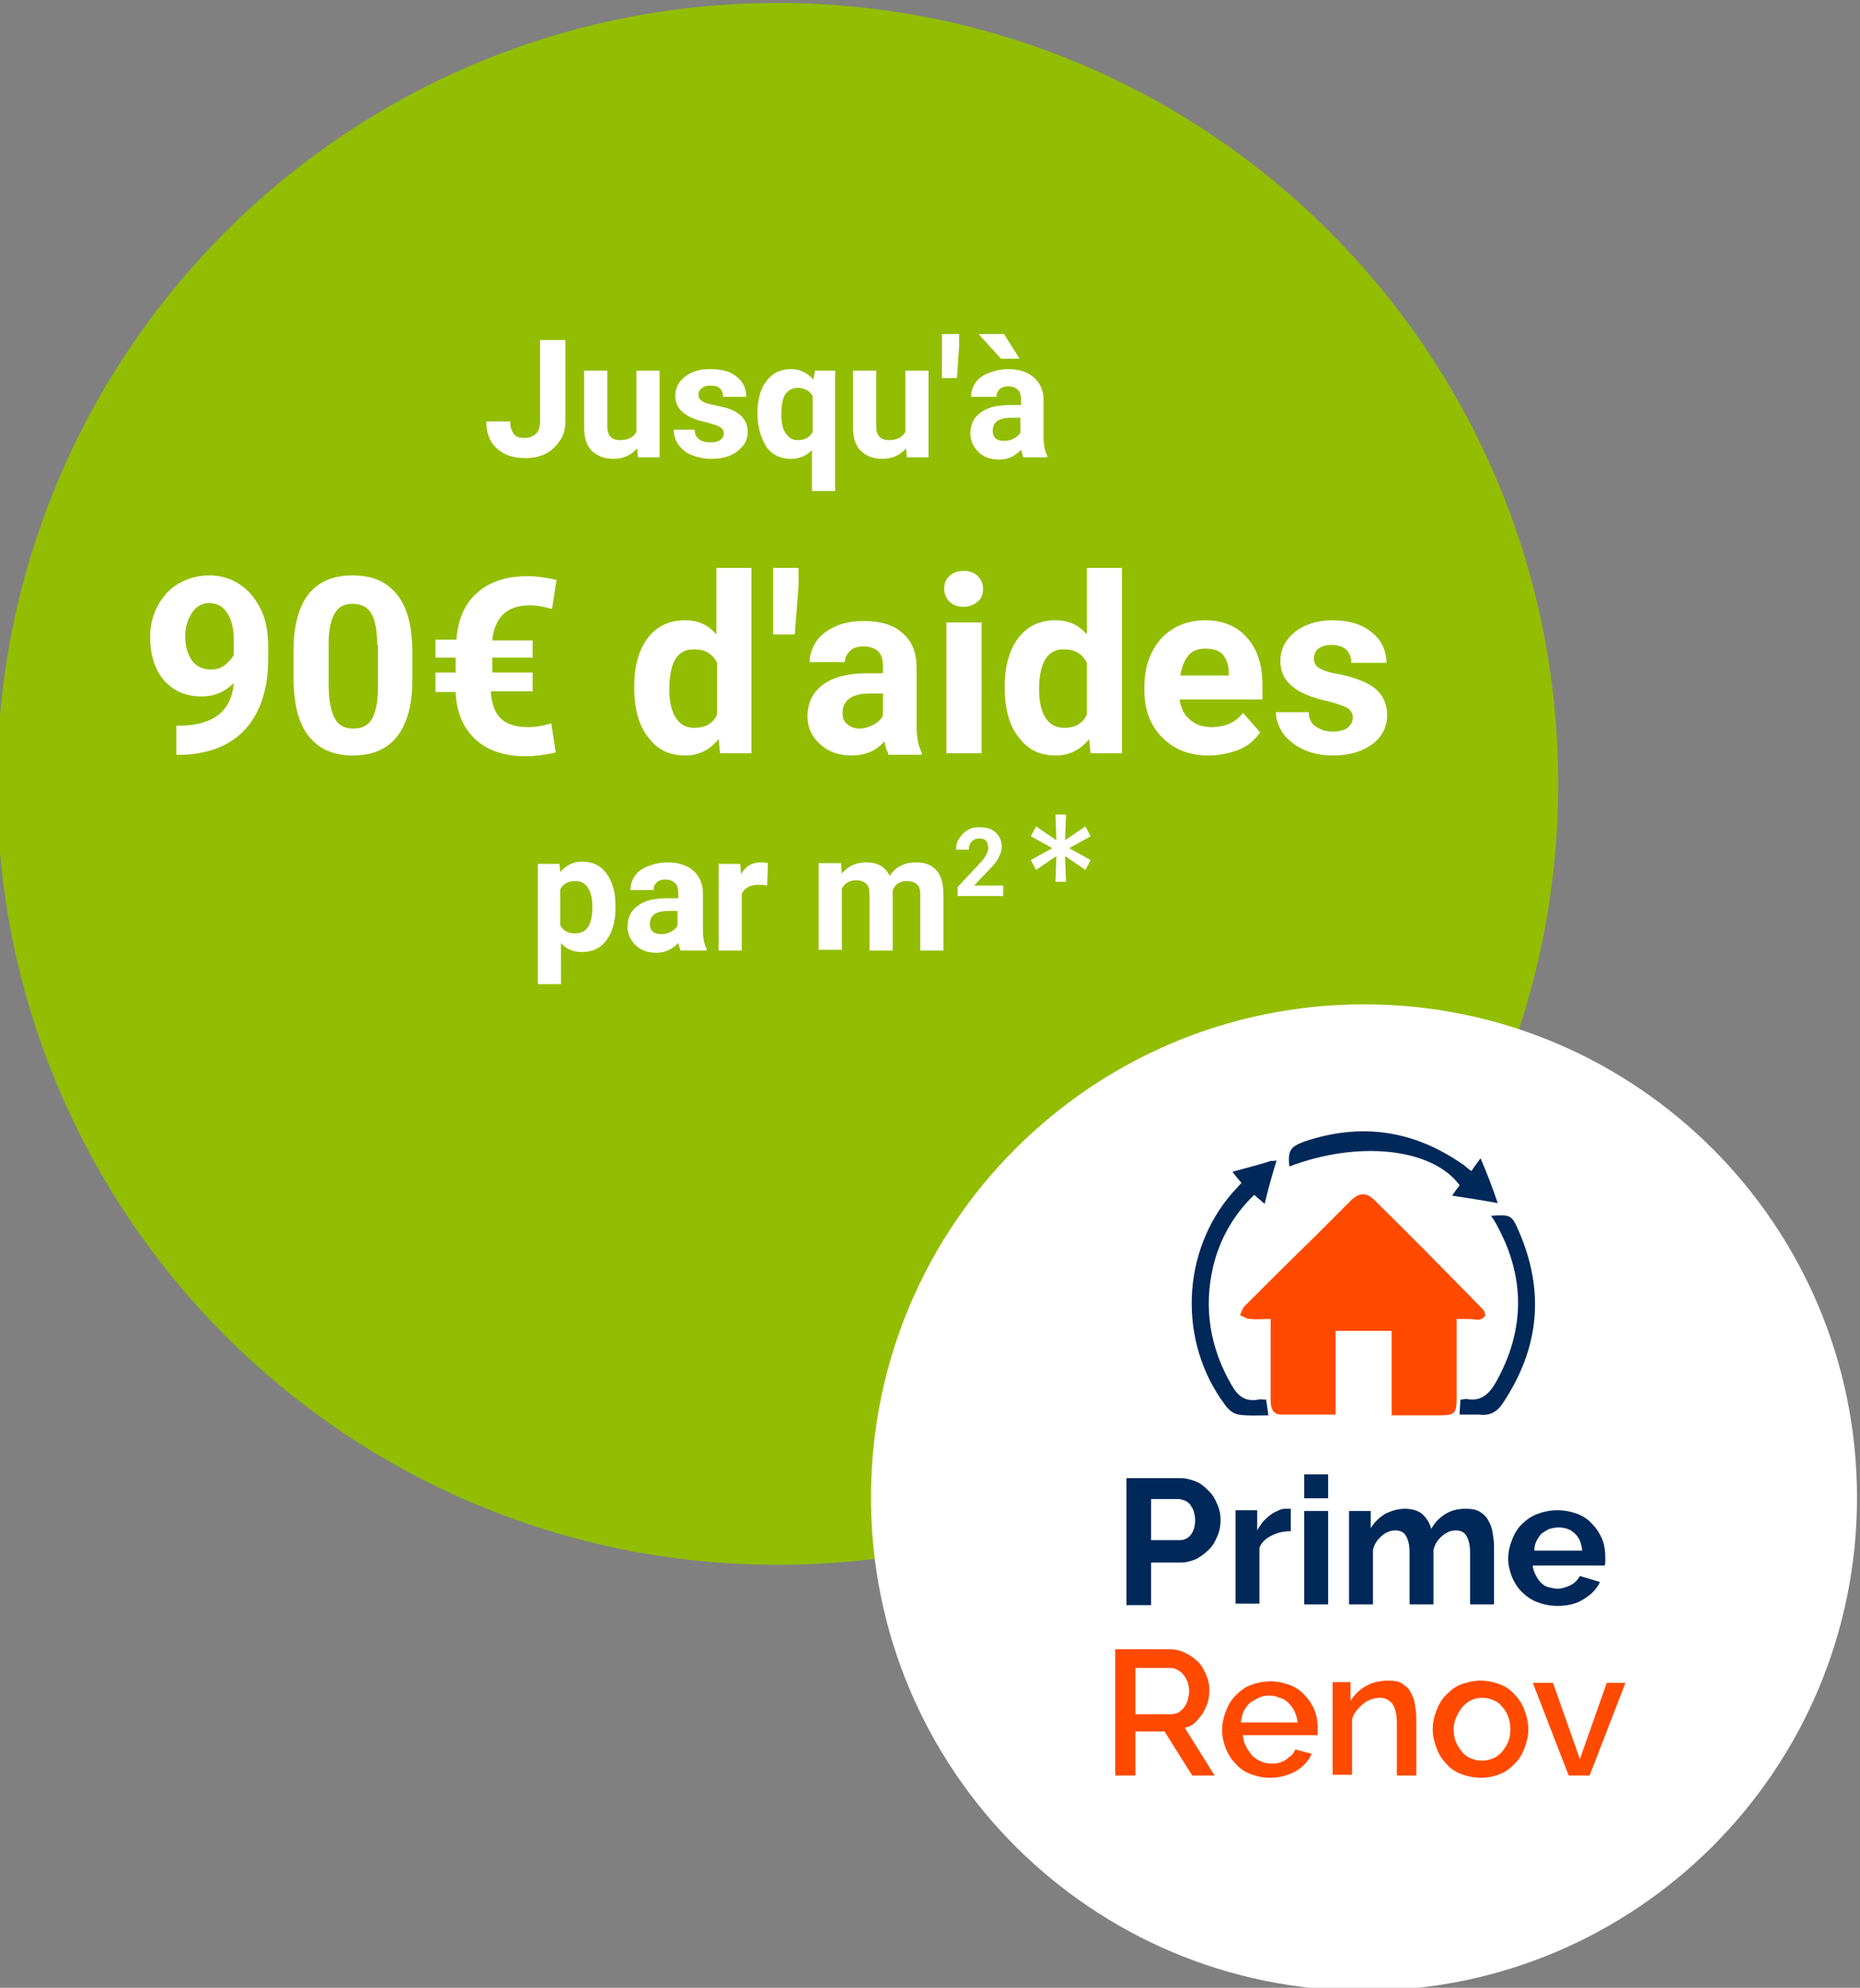 <svg xmlns="http://www.w3.org/2000/svg" width="249" height="266" viewBox="0 0 249 266" fill="none"><rect x="0" y="0" width="249" height="266" fill="#808080" stroke="none"/><g clip-path="url(#clip0_1_51)"><path d="M104.1 209.4C161.814 209.4 208.6 162.614 208.6 104.9C208.6 47.186 161.814 0.4 104.1 0.4C46.386 0.4 -0.4 47.186 -0.4 104.9C-0.4 162.614 46.386 209.4 104.1 209.4Z" fill="#93BD03"></path><path d="M182.6 266.4C219.051 266.4 248.6 236.851 248.6 200.4C248.6 163.949 219.051 134.4 182.6 134.4C146.149 134.4 116.6 163.949 116.6 200.4C116.6 236.851 146.149 266.4 182.6 266.4Z" fill="white"></path><path d="M150.8 214.7V197.8H158C158.8 197.8 159.5 198 160.2 198.3C160.9 198.6 161.4 199.1 161.9 199.6C162.4 200.1 162.7 200.7 163 201.4C163.3 202.1 163.4 202.8 163.4 203.4C163.4 204.1 163.3 204.8 163 205.5C162.7 206.2 162.4 206.8 161.9 207.3C161.4 207.8 160.9 208.2 160.2 208.6C159.5 208.9 158.8 209.1 158.1 209.1H154.1V214.8H150.8V214.7ZM154.1 206.1H157.9C158.5 206.1 159 205.9 159.4 205.4C159.8 204.9 160 204.2 160 203.4C160 203 159.9 202.6 159.8 202.2C159.7 201.9 159.5 201.6 159.3 201.3C159.1 201.1 158.9 200.9 158.6 200.8C158.3 200.7 158 200.6 157.8 200.6H154.1V206.1Z" fill="#002859"></path><path d="M172.8 204.9C171.8 204.9 171 205.1 170.2 205.5C169.4 205.9 168.9 206.4 168.6 207.1V214.6H165.4V202.1H168.3V204.8C168.5 204.4 168.8 204 169.1 203.6C169.4 203.3 169.7 203 170.1 202.7C170.5 202.4 170.8 202.3 171.2 202.1C171.6 201.9 171.9 201.9 172.2 201.9C172.4 201.9 172.5 201.9 172.6 201.9C172.7 201.9 172.8 201.9 172.8 201.9V204.9Z" fill="#002859"></path><path d="M174.6 200.5V197.3H177.8V200.5H174.6ZM174.6 214.7V202.2H177.8V214.7H174.6Z" fill="#002859"></path><path d="M200 214.7H196.8V207.7C196.8 206.7 196.6 206 196.3 205.5C196 205 195.5 204.8 194.9 204.8C194.3 204.8 193.7 205 193.1 205.5C192.5 206 192.1 206.6 191.9 207.4V214.7H188.7V207.7C188.7 206.7 188.5 206 188.2 205.5C187.9 205 187.4 204.8 186.8 204.8C186.2 204.8 185.6 205 185 205.5C184.4 206 184 206.6 183.8 207.4V214.7H180.6V202.2H183.5V204.5C184 203.7 184.6 203.1 185.4 202.6C186.2 202.2 187.1 201.9 188.1 201.9C189.1 201.9 190 202.2 190.5 202.7C191 203.2 191.4 203.8 191.6 204.6C192.1 203.7 192.7 203.1 193.5 202.6C194.3 202.1 195.2 201.9 196.2 201.9C197 201.9 197.6 202 198.1 202.3C198.6 202.6 199 203 199.2 203.4C199.5 203.9 199.7 204.4 199.8 205C199.9 205.6 200 206.2 200 206.8V214.7Z" fill="#002859"></path><path d="M208.5 214.9C207.5 214.9 206.6 214.7 205.8 214.4C205 214.1 204.3 213.6 203.7 213C203.1 212.4 202.7 211.7 202.4 211C202.1 210.2 201.9 209.4 201.9 208.6C201.9 207.7 202.1 206.9 202.4 206.1C202.7 205.3 203.1 204.6 203.7 204C204.3 203.4 205 202.9 205.8 202.6C206.6 202.3 207.5 202.1 208.5 202.1C209.5 202.1 210.4 202.3 211.2 202.6C212 202.9 212.7 203.4 213.2 204C213.8 204.6 214.2 205.3 214.5 206C214.8 206.8 214.9 207.6 214.9 208.4C214.9 208.6 214.9 208.8 214.9 209C214.9 209.2 214.9 209.3 214.8 209.5H205.2C205.2 210 205.4 210.4 205.6 210.8C205.8 211.2 206 211.5 206.3 211.8C206.6 212.1 206.9 212.3 207.3 212.4C207.7 212.5 208.1 212.6 208.5 212.6C209.1 212.6 209.7 212.4 210.3 212.1C210.9 211.8 211.2 211.4 211.5 210.9L214.2 211.7C213.7 212.7 213 213.4 212 214C211.1 214.6 209.9 214.9 208.5 214.9ZM211.8 207.4C211.7 206.5 211.4 205.7 210.8 205.2C210.2 204.6 209.4 204.4 208.6 204.4C208.2 204.4 207.8 204.5 207.4 204.6C207 204.8 206.7 205 206.4 205.2C206.1 205.5 205.9 205.8 205.7 206.2C205.5 206.6 205.4 207 205.4 207.5H211.8V207.4Z" fill="#002859"></path><path d="M149.3 237.6V220.7H156.6C157.4 220.7 158.1 220.9 158.7 221.2C159.3 221.5 159.9 221.9 160.4 222.4C160.9 222.9 161.2 223.5 161.5 224.2C161.8 224.9 161.9 225.5 161.9 226.2C161.9 226.8 161.8 227.3 161.7 227.8C161.5 228.3 161.3 228.8 161 229.3C160.7 229.7 160.4 230.1 160 230.5C159.6 230.9 159.1 231.1 158.6 231.2L162.6 237.6H159.6L155.9 231.7H152V237.6H149.3ZM152 229.4H156.7C157.1 229.4 157.4 229.3 157.7 229.2C158 229 158.3 228.8 158.5 228.5C158.7 228.2 158.9 227.9 159 227.5C159.1 227.1 159.2 226.7 159.2 226.3C159.2 225.9 159.1 225.5 159 225.1C158.8 224.7 158.7 224.4 158.4 224.1C158.2 223.8 157.9 223.6 157.5 223.4C157.2 223.2 156.8 223.2 156.5 223.2H152V229.4Z" fill="#FF4A00"></path><path d="M170 237.9C169 237.9 168.2 237.7 167.4 237.4C166.6 237.1 165.9 236.6 165.4 236C164.8 235.4 164.4 234.7 164.1 234C163.8 233.2 163.6 232.4 163.6 231.5C163.6 230.6 163.8 229.8 164.1 229C164.4 228.2 164.8 227.5 165.4 226.9C166 226.3 166.6 225.8 167.4 225.5C168.2 225.2 169.1 225 170.1 225C171.1 225 171.9 225.2 172.7 225.5C173.5 225.8 174.2 226.3 174.7 226.9C175.3 227.5 175.7 228.2 176 228.9C176.3 229.7 176.4 230.5 176.4 231.3C176.4 231.5 176.4 231.7 176.4 231.8C176.4 232 176.4 232.1 176.4 232.2H166.4C166.4 232.8 166.6 233.3 166.8 233.7C167 234.1 167.3 234.5 167.6 234.9C167.9 235.2 168.3 235.5 168.8 235.7C169.2 235.9 169.7 236 170.2 236C170.5 236 170.9 236 171.2 235.9C171.5 235.8 171.9 235.7 172.1 235.5C172.4 235.3 172.6 235.1 172.9 234.9C173.1 234.7 173.3 234.4 173.4 234.1L175.6 234.7C175.2 235.6 174.5 236.4 173.5 237C172.4 237.6 171.3 237.9 170 237.9ZM173.7 230.5C173.7 230 173.5 229.5 173.3 229C173.1 228.6 172.8 228.2 172.5 227.9C172.2 227.6 171.8 227.3 171.3 227.2C170.9 227 170.4 226.9 169.9 226.9C169.4 226.9 168.9 227 168.5 227.2C168.1 227.4 167.7 227.6 167.3 227.9C167 228.2 166.7 228.6 166.5 229C166.3 229.4 166.2 229.9 166.1 230.5H173.7Z" fill="#FF4A00"></path><path d="M189.6 237.6H187V230.6C187 229.4 186.8 228.6 186.4 228C186 227.5 185.5 227.2 184.7 227.2C184.3 227.2 183.9 227.3 183.6 227.4C183.2 227.5 182.9 227.7 182.5 228C182.1 228.3 181.9 228.6 181.6 228.9C181.3 229.3 181.1 229.6 181 230.1V237.5H178.4V225.1H180.8V227.6C181.3 226.8 182 226.1 182.9 225.6C183.8 225.1 184.8 224.9 185.9 224.9C186.6 224.9 187.3 225 187.7 225.3C188.1 225.6 188.6 225.9 188.8 226.4C189.1 226.9 189.3 227.4 189.4 228C189.5 228.6 189.6 229.3 189.6 229.9V237.6Z" fill="#FF4A00"></path><path d="M198.3 237.9C197.3 237.9 196.4 237.7 195.6 237.4C194.8 237.1 194.1 236.6 193.6 236C193 235.4 192.6 234.7 192.3 233.9C192 233.1 191.8 232.3 191.8 231.4C191.8 230.5 192 229.7 192.3 228.9C192.6 228.1 193 227.4 193.6 226.8C194.2 226.2 194.8 225.7 195.6 225.4C196.4 225.1 197.3 224.9 198.2 224.9C199.2 224.9 200 225.1 200.8 225.4C201.6 225.7 202.3 226.2 202.8 226.8C203.4 227.4 203.8 228.1 204.1 228.9C204.4 229.7 204.6 230.5 204.6 231.4C204.6 232.3 204.4 233.1 204.1 233.9C203.8 234.7 203.4 235.4 202.8 236C202.2 236.6 201.6 237.1 200.8 237.4C200.1 237.7 199.2 237.9 198.3 237.9ZM194.6 231.4C194.6 232 194.7 232.6 194.9 233.1C195.1 233.6 195.4 234 195.7 234.4C196 234.8 196.4 235.1 196.9 235.3C197.4 235.5 197.8 235.6 198.4 235.6C198.9 235.6 199.4 235.5 199.9 235.3C200.4 235.1 200.7 234.8 201.1 234.4C201.4 234 201.7 233.6 201.9 233.1C202.1 232.6 202.2 232 202.2 231.4C202.2 230.8 202.1 230.3 201.9 229.7C201.7 229.2 201.4 228.7 201.1 228.4C200.8 228 200.4 227.7 199.9 227.5C199.4 227.3 199 227.2 198.4 227.2C197.9 227.2 197.4 227.3 197 227.5C196.5 227.7 196.2 228 195.8 228.4C195.5 228.8 195.2 229.2 195 229.7C194.7 230.3 194.6 230.9 194.6 231.4Z" fill="#FF4A00"></path><path d="M210 237.6L205.2 225.2H207.9L211.5 235.4L215.1 225.2H217.6L212.8 237.6H210Z" fill="#FF4A00"></path><path d="M195 176.5C195 180.1 195 183.5 195 186.9C195 189.2 194.8 189.4 192.6 189.4C190.6 189.4 188.5 189.4 186.3 189.4C186.3 185.6 186.3 181.9 186.3 178.1C183.8 178.1 181.3 178.1 178.8 178.1C178.8 181.8 178.8 185.5 178.8 189.3C176.3 189.3 173.9 189.3 171.5 189.3C170.4 189.3 170.1 188.4 170.1 187.4C170.1 184.3 170.1 181.2 170.1 178.1C170.1 177.6 170.1 177.2 170.1 176.5C169.1 176.5 168.3 176.6 167.4 176.5C166.9 176.5 166.5 176.2 166 176C166.2 175.6 166.3 175.1 166.6 174.8C169.7 171.7 172.8 168.6 176 165.5C177.6 163.9 179.2 162.3 180.8 160.7C181.9 159.6 182.9 159.5 184 160.6C188.9 165.4 193.7 170.3 198.5 175.2C198.7 175.4 198.9 175.9 198.8 176.1C198.6 176.4 198.2 176.6 197.9 176.6C197 176.5 196.1 176.5 195 176.5Z" fill="#FF4A00"></path><path d="M169.3 161.1C168.7 160.6 168.4 160.3 167.9 159.9C165.1 162.6 163.3 165.8 162.4 169.5C161.1 175.1 162 180.4 164.9 185.4C165.7 186.8 166.7 187.6 168.4 187.3C168.7 187.2 169.1 187.3 169.5 187.3C169.6 188 169.7 188.6 169.8 189.4C168.5 189.4 167.1 189.5 165.8 189.3C165.1 189.2 164.4 188.6 164 188C157.7 179.6 158.1 167.5 165 159.6C165.4 159.2 165.7 158.8 166.2 158.3C165.8 157.8 165.4 157.4 165 156.8C166.8 156.3 168.4 155.9 170 155.4C170.2 155.3 170.4 155.4 170.9 155.3C170.3 157.2 169.8 159 169.3 161.1Z" fill="#002859"></path><path d="M200.5 161C198.3 160.6 196.4 160.3 194.4 160C194.8 159.4 195.1 159 195.4 158.6C191.7 153.6 181.8 152.6 172.6 156.1C172.4 154 172.7 153.5 174.5 152.8C182.1 150.2 189.2 151.2 195.8 155.8C196 155.9 196.2 156.1 196.3 156.2C196.5 156.3 196.6 156.5 197 156.7C197.3 156.2 197.7 155.7 198.2 155C199.1 157.1 199.8 158.9 200.5 161Z" fill="#002859"></path><path d="M195.4 189.3C195.4 188.5 195.5 188 195.5 187.3C195.8 187.3 196 187.2 196.3 187.2C198.3 187.6 199.4 186.5 200.3 184.9C204.2 177.9 204.2 170.8 200.3 163.8C200.1 163.4 199.9 163.1 199.6 162.7C202.2 162.5 202.4 162.6 203.3 164.7C206.8 172.7 206.1 180.3 201.3 187.6C200.5 188.9 199.5 189.5 198 189.3C197.1 189.3 196.3 189.3 195.4 189.3Z" fill="#002859"></path><path d="M72.5 45.5H75.7V56.3C75.7 57.3 75.5 58.2 75 58.9C74.5 59.6 73.9 60.3 73.1 60.7C72.3 61.1 71.4 61.3 70.4 61.3C68.7 61.3 67.5 60.9 66.5 60C65.6 59.2 65.1 58 65.1 56.4H68.3C68.3 57.2 68.5 57.7 68.8 58.1C69.1 58.5 69.6 58.6 70.3 58.6C70.9 58.6 71.4 58.4 71.8 58C72.2 57.6 72.3 57 72.3 56.2V45.5H72.5Z" fill="white"></path><path d="M85.3 60C84.5 60.9 83.5 61.4 82.1 61.4C80.9 61.4 79.9 61 79.2 60.3C78.5 59.6 78.2 58.5 78.2 57.2V49.6H81.3V57.1C81.3 58.3 81.9 58.9 83 58.9C84.1 58.9 84.8 58.5 85.2 57.8V49.6H88.3V61.2H85.4L85.3 60Z" fill="white"></path><path d="M96.9 58C96.9 57.6 96.7 57.3 96.3 57.1C95.9 56.9 95.3 56.7 94.5 56.5C91.7 55.9 90.4 54.7 90.4 53C90.4 52 90.8 51.1 91.7 50.4C92.6 49.7 93.7 49.4 95.1 49.4C96.6 49.4 97.8 49.7 98.6 50.4C99.5 51.1 99.9 52 99.9 53.1H96.8C96.8 52.7 96.7 52.3 96.4 52C96.1 51.7 95.7 51.6 95.1 51.6C94.6 51.6 94.2 51.7 93.9 52C93.6 52.2 93.5 52.5 93.5 52.9C93.5 53.2 93.7 53.5 94 53.7C94.3 53.9 94.9 54.1 95.6 54.2C96.4 54.4 97 54.5 97.6 54.7C99.2 55.3 100.1 56.3 100.1 57.8C100.1 58.9 99.6 59.7 98.7 60.4C97.8 61.1 96.6 61.4 95.2 61.4C94.2 61.4 93.4 61.2 92.6 60.9C91.8 60.6 91.3 60.1 90.8 59.5C90.4 58.9 90.2 58.2 90.2 57.5H93C93 58.1 93.2 58.5 93.6 58.8C94 59.1 94.5 59.2 95.1 59.2C95.7 59.2 96.1 59.1 96.4 58.9C96.8 58.6 96.9 58.3 96.9 58Z" fill="white"></path><path d="M101.4 55.3C101.4 53.5 101.8 52 102.6 51C103.4 49.9 104.5 49.4 105.9 49.4C107.1 49.4 108.1 49.9 108.9 50.8L109.1 49.6H111.8V65.7H108.7V60.2C108 61 107 61.4 105.9 61.4C104.5 61.4 103.4 60.9 102.6 59.8C101.9 58.7 101.4 57.2 101.4 55.3ZM104.6 55.5C104.6 56.6 104.8 57.5 105.2 58C105.6 58.6 106.1 58.9 106.8 58.9C107.8 58.9 108.4 58.5 108.8 57.8V53C108.4 52.3 107.7 51.9 106.8 51.9C106.1 51.9 105.5 52.2 105.1 52.8C104.8 53.3 104.6 54.2 104.6 55.5Z" fill="white"></path><path d="M121.3 60C120.5 60.9 119.5 61.4 118.1 61.4C116.9 61.4 115.9 61 115.2 60.3C114.5 59.6 114.2 58.5 114.2 57.2V49.6H117.3V57.1C117.3 58.3 117.9 58.9 119 58.9C120.1 58.9 120.8 58.5 121.2 57.8V49.6H124.3V61.2H121.4L121.3 60Z" fill="white"></path><path d="M128.4 46.3L128.1 50.6H126.1V44.7H128.4V46.3Z" fill="white"></path><path d="M137 61.2C136.9 60.9 136.8 60.6 136.7 60.2C135.9 61 135 61.5 133.8 61.5C132.7 61.5 131.7 61.2 131 60.5C130.3 59.8 129.9 59 129.9 58C129.9 56.8 130.4 55.8 131.3 55.2C132.2 54.5 133.5 54.2 135.3 54.2H136.7V53.5C136.7 53 136.6 52.5 136.3 52.2C136 51.9 135.6 51.7 135 51.7C134.5 51.7 134.1 51.8 133.8 52.1C133.5 52.4 133.4 52.7 133.4 53.1H130C130 52.4 130.2 51.8 130.6 51.2C131 50.6 131.6 50.2 132.4 49.9C133.2 49.6 134 49.4 135 49.4C136.4 49.4 137.6 49.8 138.4 50.5C139.2 51.2 139.7 52.2 139.7 53.5V58.5C139.7 59.6 139.9 60.4 140.2 61V61.2H137ZM136.5 48H134L131 44.7H134.4L136.5 48ZM134.4 59C134.9 59 135.3 58.9 135.7 58.7C136.1 58.5 136.4 58.2 136.6 57.9V55.9H135.4C133.8 55.9 133 56.4 132.9 57.5V57.7C132.9 58.1 133 58.4 133.3 58.7C133.6 58.9 133.9 59 134.4 59Z" fill="white"></path><path d="M31.3 91.4C30.1 92.6 28.7 93.2 27 93.2C24.9 93.2 23.3 92.5 22 91.1C20.8 89.7 20.1 87.8 20.1 85.3C20.1 83.8 20.4 82.4 21.1 81.1C21.8 79.8 22.7 78.8 23.9 78.1C25.1 77.4 26.5 77 28 77C29.5 77 30.9 77.4 32.1 78.2C33.3 79 34.2 80.1 34.9 81.5C35.6 82.9 35.9 84.6 35.9 86.5V88.2C35.9 92.1 34.9 95.2 33 97.4C31.1 99.6 28.3 100.8 24.7 101H23.6V97.1H24.6C28.8 96.9 31 95 31.3 91.4ZM28.2 89.6C29 89.6 29.6 89.4 30.1 89C30.6 88.6 31.1 88.1 31.3 87.6V85.7C31.3 84.1 31 82.9 30.4 82C29.8 81.1 29 80.7 28 80.7C27.1 80.7 26.3 81.1 25.7 82C25.1 82.9 24.8 83.9 24.8 85.2C24.8 86.5 25.1 87.5 25.7 88.4C26.3 89.2 27.2 89.6 28.2 89.6Z" fill="white"></path><path d="M55.2 91.1C55.2 94.3 54.5 96.8 53.2 98.5C51.9 100.2 49.9 101.1 47.3 101.1C44.7 101.1 42.8 100.3 41.4 98.6C40 96.9 39.4 94.5 39.3 91.3V87C39.3 83.7 40 81.2 41.3 79.5C42.7 77.8 44.6 77 47.2 77C49.8 77 51.7 77.8 53.1 79.5C54.5 81.2 55.1 83.6 55.2 86.7V91.1ZM50.5 86.3C50.5 84.4 50.2 82.9 49.7 82.1C49.2 81.2 48.3 80.8 47.2 80.8C46.1 80.8 45.3 81.2 44.8 82.1C44.3 82.9 44 84.3 44 86.1V91.8C44 93.7 44.3 95.1 44.8 96.1C45.3 97.1 46.2 97.5 47.3 97.5C48.4 97.5 49.3 97.1 49.8 96.2C50.3 95.3 50.6 93.9 50.6 92.1V86.3H50.5Z" fill="white"></path><path d="M71.1 92.5H65.7C65.8 94.1 66.2 95.3 67 96.1C67.8 96.9 69 97.3 70.7 97.3C71.8 97.3 72.8 97.1 73.8 96.8L74.4 100.7C73.1 101 71.7 101.2 70.3 101.2C67.5 101.2 65.2 100.4 63.6 98.9C62 97.4 61.1 95.3 61 92.6H58.3V90H61V88H58.3V85.6H61.1C61.3 82.9 62.2 80.8 63.9 79.3C65.6 77.8 67.9 77.1 70.7 77.1C71.8 77.1 73.1 77.3 74.5 77.6L73.9 81.5C72.9 81.2 71.9 81 70.9 81C67.9 81 66.2 82.6 65.9 85.7H71.3V88H65.9V90H71.3V92.5H71.1Z" fill="white"></path><path d="M84.9 91.9C84.9 89.2 85.5 87 86.7 85.4C87.9 83.8 89.6 83 91.7 83C93.4 83 94.8 83.6 95.9 84.9V76H100.6V100.8H96.4L96.2 98.9C95 100.4 93.5 101.1 91.7 101.1C89.6 101.1 88 100.3 86.8 98.7C85.5 97.1 84.9 94.8 84.9 91.9ZM89.6 92.3C89.6 93.9 89.9 95.2 90.5 96.1C91.1 97 91.9 97.4 93 97.4C94.4 97.4 95.5 96.8 96 95.6V88.7C95.4 87.5 94.4 86.9 93 86.9C90.7 86.8 89.6 88.6 89.6 92.3Z" fill="white"></path><path d="M106.9 78.4L106.4 84.9H103.5V76H106.9V78.4Z" fill="white"></path><path d="M118.9 100.8C118.7 100.4 118.5 99.9 118.4 99.2C117.3 100.5 115.8 101.1 114 101.1C112.3 101.1 110.9 100.6 109.8 99.6C108.7 98.6 108.1 97.4 108.1 95.9C108.1 94.1 108.8 92.6 110.2 91.6C111.6 90.6 113.5 90.1 116.1 90.1H118.2V89.1C118.2 88.3 118 87.6 117.6 87.2C117.2 86.8 116.5 86.5 115.6 86.5C114.8 86.5 114.2 86.7 113.8 87.1C113.4 87.5 113.1 88 113.1 88.6H108.4C108.4 87.6 108.7 86.7 109.3 85.8C109.9 84.9 110.8 84.3 111.9 83.8C113 83.3 114.3 83.1 115.7 83.1C117.8 83.1 119.6 83.6 120.8 84.7C122.1 85.8 122.7 87.3 122.7 89.3V96.9C122.7 98.6 122.9 99.8 123.4 100.7V101H118.9V100.8ZM115 97.5C115.7 97.5 116.3 97.3 116.9 97C117.5 96.7 117.9 96.3 118.2 95.8V92.8H116.5C114.2 92.8 112.9 93.6 112.8 95.2V95.5C112.8 96.1 113 96.6 113.4 96.9C113.8 97.2 114.3 97.5 115 97.5Z" fill="white"></path><path d="M126.4 78.8C126.4 78.1 126.6 77.5 127.1 77.1C127.6 76.6 128.2 76.4 129 76.4C129.8 76.4 130.4 76.6 130.9 77.1C131.4 77.6 131.6 78.1 131.6 78.8C131.6 79.5 131.4 80.1 130.9 80.5C130.4 80.9 129.8 81.2 129 81.2C128.2 81.2 127.6 81 127.1 80.5C126.7 80.1 126.4 79.5 126.4 78.8ZM131.4 100.8H126.7V83.3H131.4V100.8Z" fill="white"></path><path d="M134.5 91.9C134.5 89.2 135.1 87 136.3 85.4C137.5 83.8 139.2 83 141.3 83C143 83 144.4 83.6 145.5 84.9V76H150.2V100.8H146L145.8 98.9C144.6 100.4 143.1 101.1 141.3 101.1C139.2 101.1 137.6 100.3 136.4 98.7C135.1 97.1 134.5 94.8 134.5 91.9ZM139.1 92.3C139.1 93.9 139.4 95.2 140 96.1C140.6 97 141.4 97.4 142.5 97.4C143.9 97.4 145 96.8 145.5 95.6V88.7C144.9 87.5 143.9 86.9 142.5 86.9C140.3 86.8 139.1 88.6 139.1 92.3Z" fill="white"></path><path d="M161.8 101.1C159.2 101.1 157.2 100.3 155.6 98.7C154 97.1 153.2 95 153.2 92.4V92C153.2 90.2 153.5 88.7 154.2 87.3C154.9 85.9 155.8 84.9 157.1 84.1C158.3 83.4 159.8 83 161.3 83C163.7 83 165.6 83.8 166.9 85.3C168.3 86.8 169 88.9 169 91.7V93.6H157.9C158.1 94.7 158.5 95.7 159.3 96.3C160.1 97 161 97.3 162.2 97.3C164 97.3 165.4 96.7 166.4 95.4L168.7 98C168 99 167.1 99.8 165.9 100.3C164.6 100.8 163.3 101.1 161.8 101.1ZM161.3 86.8C160.4 86.8 159.6 87.1 159.1 87.7C158.6 88.3 158.2 89.2 158 90.4H164.5V90C164.5 89 164.2 88.2 163.7 87.6C163.2 87 162.3 86.8 161.3 86.8Z" fill="white"></path><path d="M181.1 96C181.1 95.4 180.8 95 180.3 94.7C179.7 94.4 178.8 94.1 177.6 93.8C173.5 92.9 171.4 91.2 171.4 88.5C171.4 87 172 85.7 173.3 84.6C174.6 83.6 176.3 83 178.3 83C180.5 83 182.3 83.5 183.6 84.6C184.9 85.6 185.6 87 185.6 88.7H180.9C180.9 88 180.7 87.5 180.3 87C179.9 86.6 179.2 86.3 178.3 86.3C177.5 86.3 176.9 86.5 176.5 86.8C176.1 87.1 175.9 87.6 175.9 88.2C175.9 88.7 176.1 89.1 176.6 89.4C177.1 89.7 177.9 90 179.1 90.2C180.3 90.4 181.2 90.7 182 91C184.5 91.9 185.7 93.5 185.7 95.7C185.7 97.3 185 98.6 183.7 99.6C182.3 100.6 180.6 101.1 178.4 101.1C176.9 101.1 175.6 100.8 174.5 100.3C173.4 99.8 172.5 99.1 171.8 98.2C171.2 97.3 170.8 96.3 170.8 95.3H175.2C175.2 96.1 175.5 96.8 176.1 97.2C176.7 97.6 177.4 97.9 178.4 97.9C179.3 97.9 180 97.7 180.4 97.4C180.9 97 181.1 96.5 181.1 96Z" fill="white"></path><path d="M82.4 121.5C82.4 123.3 82 124.7 81.2 125.8C80.4 126.9 79.3 127.4 77.9 127.4C76.7 127.4 75.8 127 75.1 126.2V131.7H72V115.6H74.9L75 116.7C75.8 115.8 76.7 115.3 77.9 115.3C79.3 115.3 80.4 115.8 81.2 116.9C82 118 82.4 119.4 82.4 121.3V121.5ZM79.3 121.3C79.3 120.2 79.1 119.4 78.7 118.8C78.3 118.2 77.8 117.9 77 117.9C76 117.9 75.4 118.3 75 119V123.8C75.4 124.6 76.1 124.9 77 124.9C78.6 124.9 79.3 123.7 79.3 121.3Z" fill="white"></path><path d="M91.1 127.2C91 126.9 90.9 126.6 90.8 126.2C90 127 89.1 127.5 87.9 127.5C86.8 127.5 85.8 127.2 85.1 126.5C84.4 125.8 84 125 84 124C84 122.8 84.5 121.8 85.4 121.2C86.3 120.5 87.6 120.2 89.4 120.2H90.8V119.5C90.8 119 90.7 118.5 90.4 118.2C90.1 117.9 89.7 117.7 89.1 117.7C88.6 117.7 88.2 117.8 87.9 118.1C87.6 118.4 87.5 118.7 87.5 119.1H84.4C84.4 118.4 84.6 117.8 85 117.2C85.4 116.6 86 116.2 86.8 115.9C87.6 115.6 88.4 115.4 89.4 115.4C90.8 115.4 92 115.8 92.8 116.5C93.6 117.2 94.1 118.2 94.1 119.5V124.5C94.1 125.6 94.3 126.4 94.6 127V127.2H91.1ZM88.5 125C89 125 89.4 124.9 89.8 124.7C90.2 124.5 90.5 124.2 90.7 123.9V121.9H89.5C87.9 121.9 87.1 122.4 87 123.5V123.7C87 124.1 87.1 124.4 87.4 124.7C87.7 124.9 88.1 125 88.5 125Z" fill="white"></path><path d="M102.7 118.5C102.3 118.4 101.9 118.4 101.6 118.4C100.4 118.4 99.7 118.8 99.3 119.6V127.2H96.2V115.6H99.1L99.2 117C99.8 115.9 100.7 115.4 101.8 115.4C102.1 115.4 102.5 115.4 102.8 115.5L102.7 118.5Z" fill="white"></path><path d="M112.6 115.6L112.7 116.9C113.5 115.9 114.6 115.4 116 115.4C117.5 115.4 118.5 116 119.1 117.2C119.9 116 121.1 115.4 122.6 115.4C123.9 115.4 124.8 115.8 125.4 116.5C126 117.2 126.3 118.3 126.3 119.8V127.2H123.2V119.8C123.2 119.1 123.1 118.7 122.8 118.4C122.5 118.1 122.1 117.9 121.4 117.9C120.5 117.9 119.8 118.3 119.5 119.2V127.2H116.4V119.8C116.4 119.1 116.3 118.6 116 118.3C115.7 118 115.3 117.8 114.6 117.8C113.7 117.8 113.1 118.2 112.7 118.9V127.1H109.6V115.5H112.6V115.6Z" fill="white"></path><path d="M134.4 119.9H128.2V118.7L131.1 115.6C131.5 115.2 131.8 114.8 132 114.4C132.2 114.1 132.3 113.8 132.3 113.5C132.3 113.1 132.2 112.8 132 112.5C131.8 112.3 131.5 112.2 131.1 112.2C130.7 112.2 130.4 112.3 130.1 112.6C129.8 112.9 129.7 113.3 129.7 113.7H128C128 113.1 128.1 112.6 128.4 112.2C128.7 111.8 129 111.4 129.5 111.1C130 110.8 130.5 110.7 131.1 110.7C132 110.7 132.8 110.9 133.3 111.4C133.8 111.9 134.1 112.5 134.1 113.3C134.1 113.8 134 114.2 133.7 114.7C133.5 115.2 133.1 115.7 132.5 116.3L130.4 118.5H134.3V119.9H134.4Z" fill="white"></path><path d="M141.299 118L141.416 114.562L138.701 116.406L138 115.094L140.861 113.5L138 111.906L138.701 110.594L141.416 112.437L141.299 109H142.701L142.584 112.437L145.299 110.594L146 111.906L143.139 113.5L146 115.094L145.299 116.406L142.584 114.562L142.701 118H141.299Z" fill="white"></path></g><defs><clipPath id="clip0_1_51"><rect width="249" height="266" fill="white"></rect></clipPath></defs></svg>
